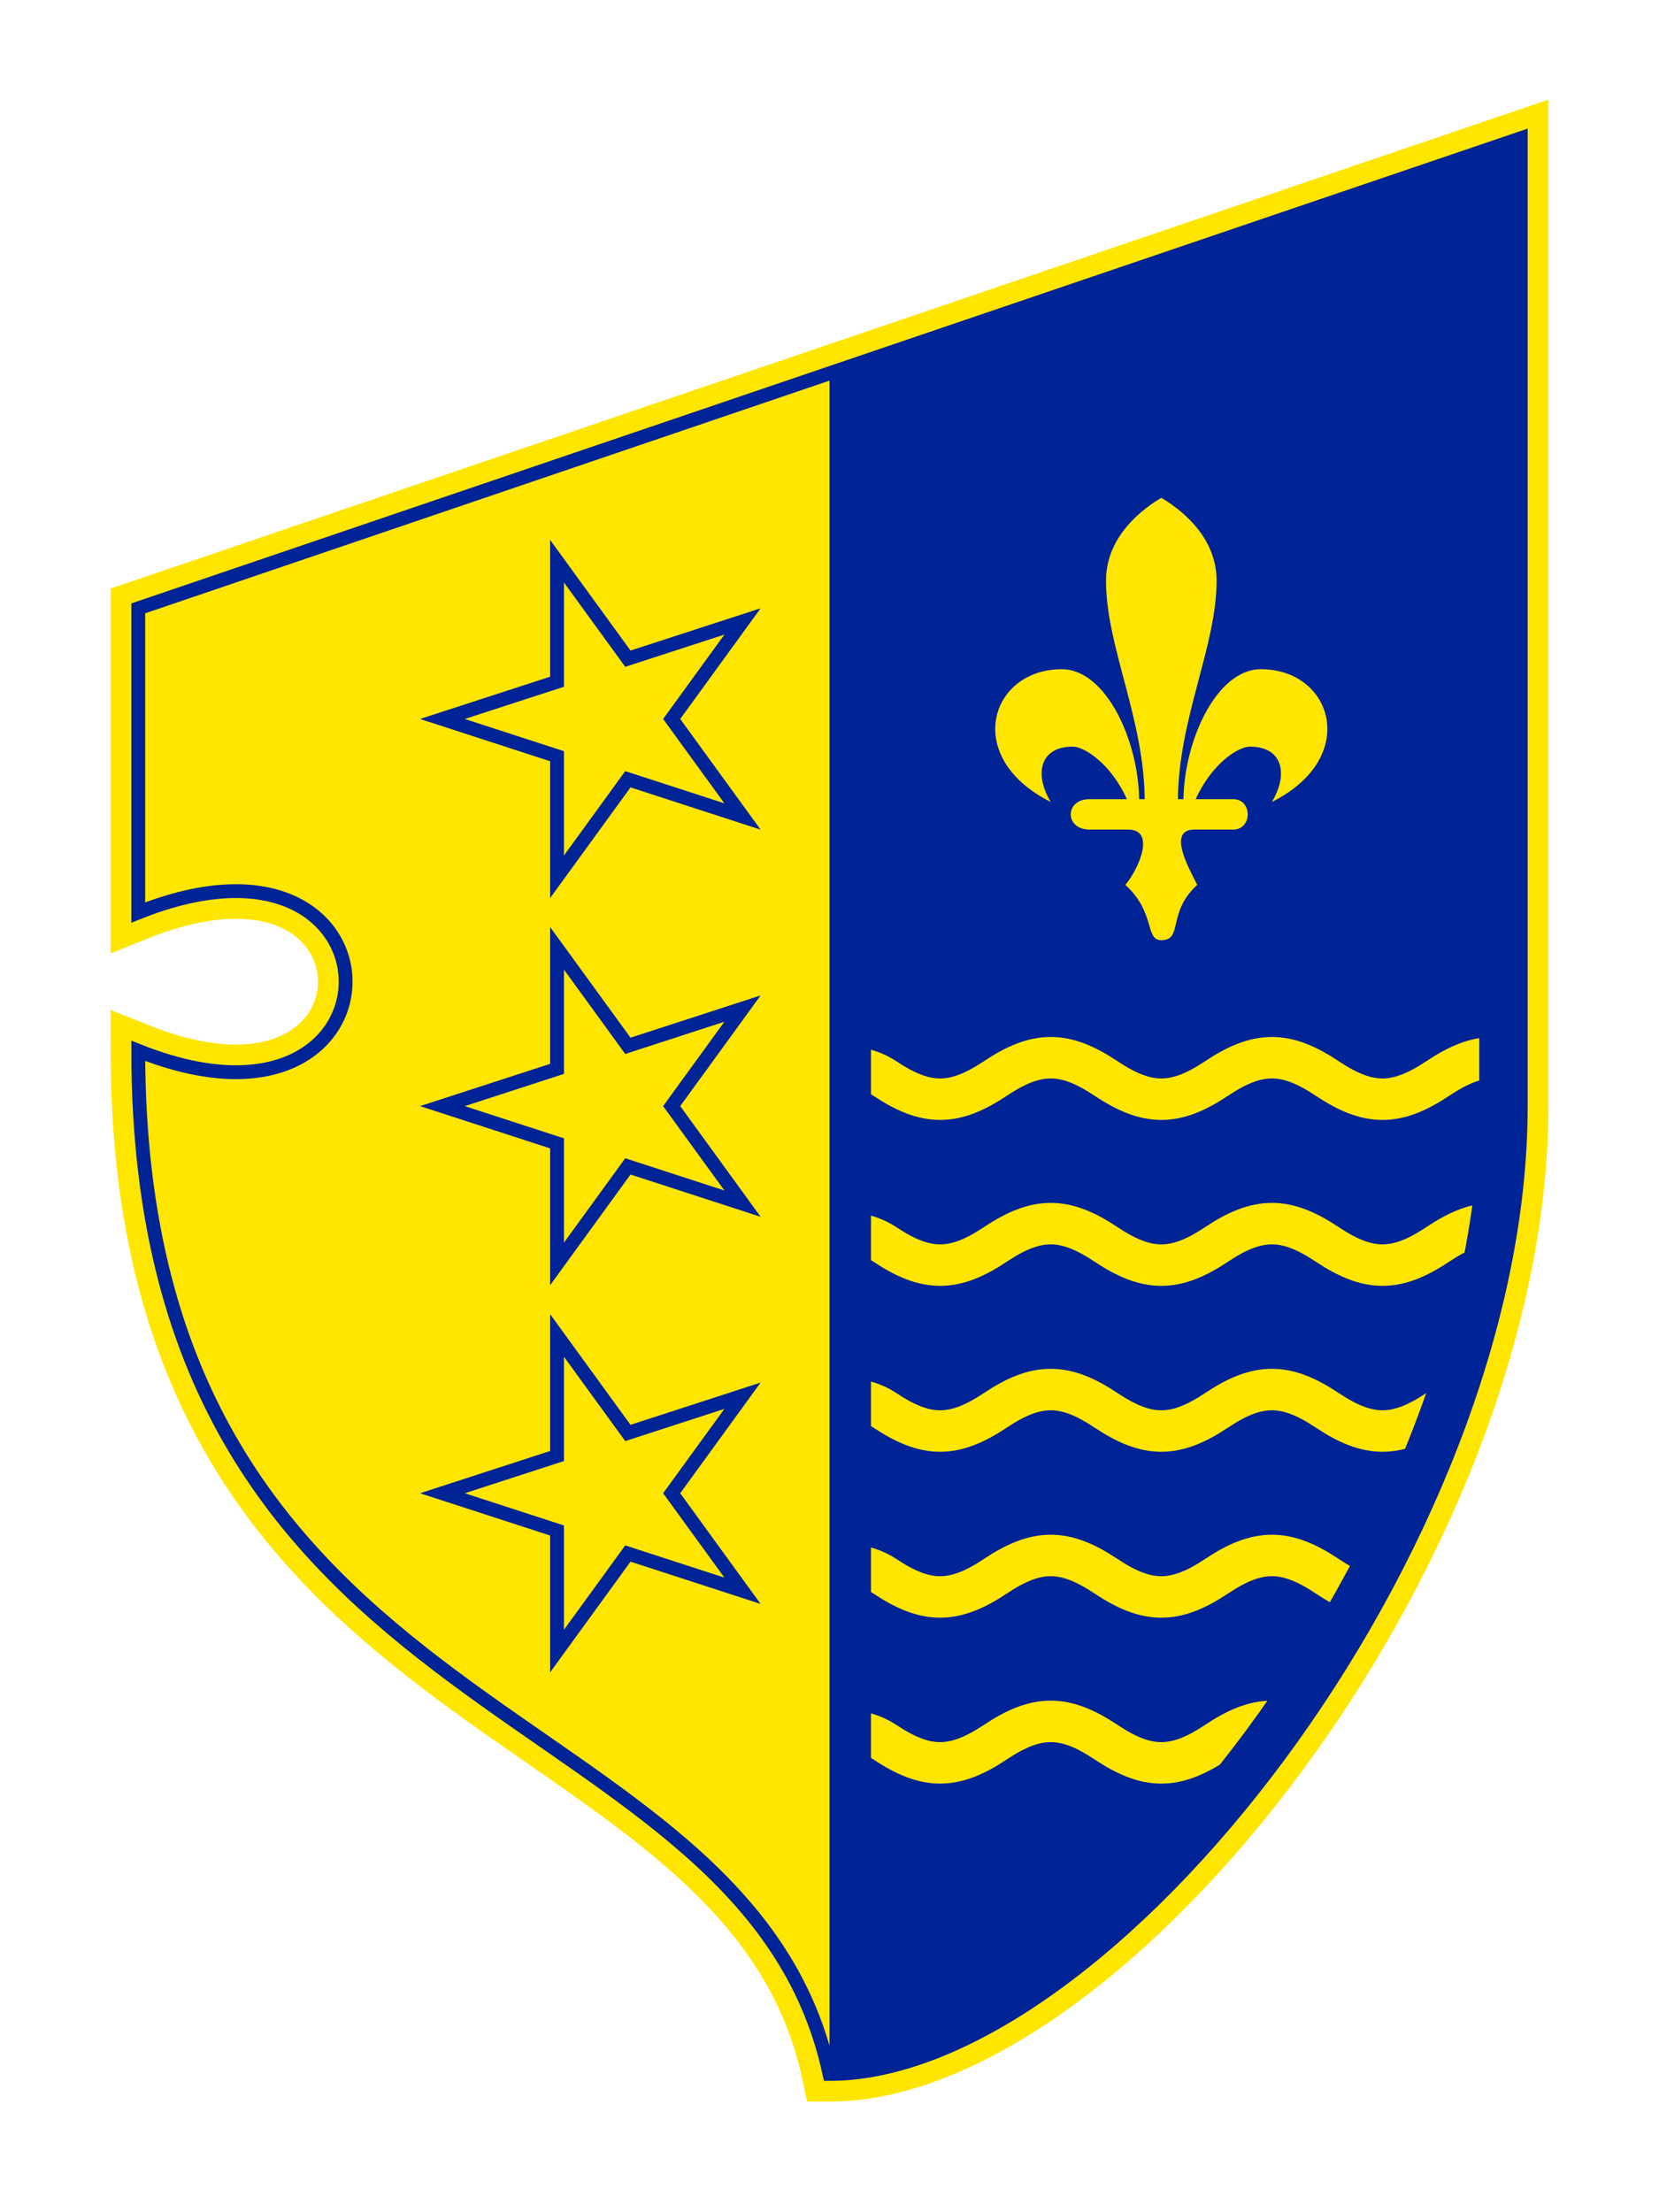 <svg xmlns="http://www.w3.org/2000/svg" xmlns:xlink="http://www.w3.org/1999/xlink" width="600" height="800" viewBox="15 5 60 80"><clipPath id="b"><path id="a" d="M20 27v11c10-4 10 9 0 5 0 25 22 23 25 37 10 0 25-19 25-35V10z" fill="none"/></clipPath><use xlink:href="#a" stroke="#fee600" stroke-width="2"/><g clip-path="url(#b)"><path fill="#002395" d="M0 0h90v90H0z"/><path id="c" d="M43 44s2.5-1 4 0 2.5 1 4 0 2.5-1 4 0 2.5 1 4 0 2.5-1 4 0 2.5 1 4 0 2.5-1 4 0" fill="none" stroke="#fee600" stroke-width="1.5"/><use xlink:href="#c" y="6"/><use xlink:href="#c" y="12"/><use xlink:href="#c" y="18"/><use xlink:href="#c" y="24"/><g stroke="#002395" stroke-width="3"><use xlink:href="#a"/><path d="M45 0v90"/></g><path fill="#fee600" d="M0 0h45v90H0z"/><path id="d" d="m31 31 4.146 1.347v4.36l2.562-3.527 4.146 1.347L39.292 31l2.562-3.527-4.146 1.347-2.562-3.526v4.359z" fill="none" stroke="#002395" stroke-width=".5"/><use xlink:href="#d" y="14"/><use xlink:href="#d" y="28"/><g fill="#fee600"><path d="M54.4 33.9c-.9 0-.9 1.1 0 1.1h1.4c1 0 .4 1.4-.1 2 1.1 1 .7 2 1.3 2 .8 0 .2-1 1.3-2-.3-.6-1.1-2-.1-2h1.4c.7 0 .7-1.1 0-1.1z"/><path d="M56.4 34c0-3-1.4-5.6-1.4-8 0-1.4 1-2.4 2-3 1 .6 2 1.6 2 3 0 2.4-1.4 5-1.4 8z"/><path id="e" d="M56.2 34c0-2.2-1.2-4.8-2.8-4.8-2.6 0-3.6 3.2-.4 4.8-.6-1-.4-2 .8-2 .4 0 1.4.6 2 2z"/><use xlink:href="#e" transform="matrix(-1 0 0 1 114 0)"/></g></g><use xlink:href="#a" stroke="#002395" stroke-width=".5"/></svg>